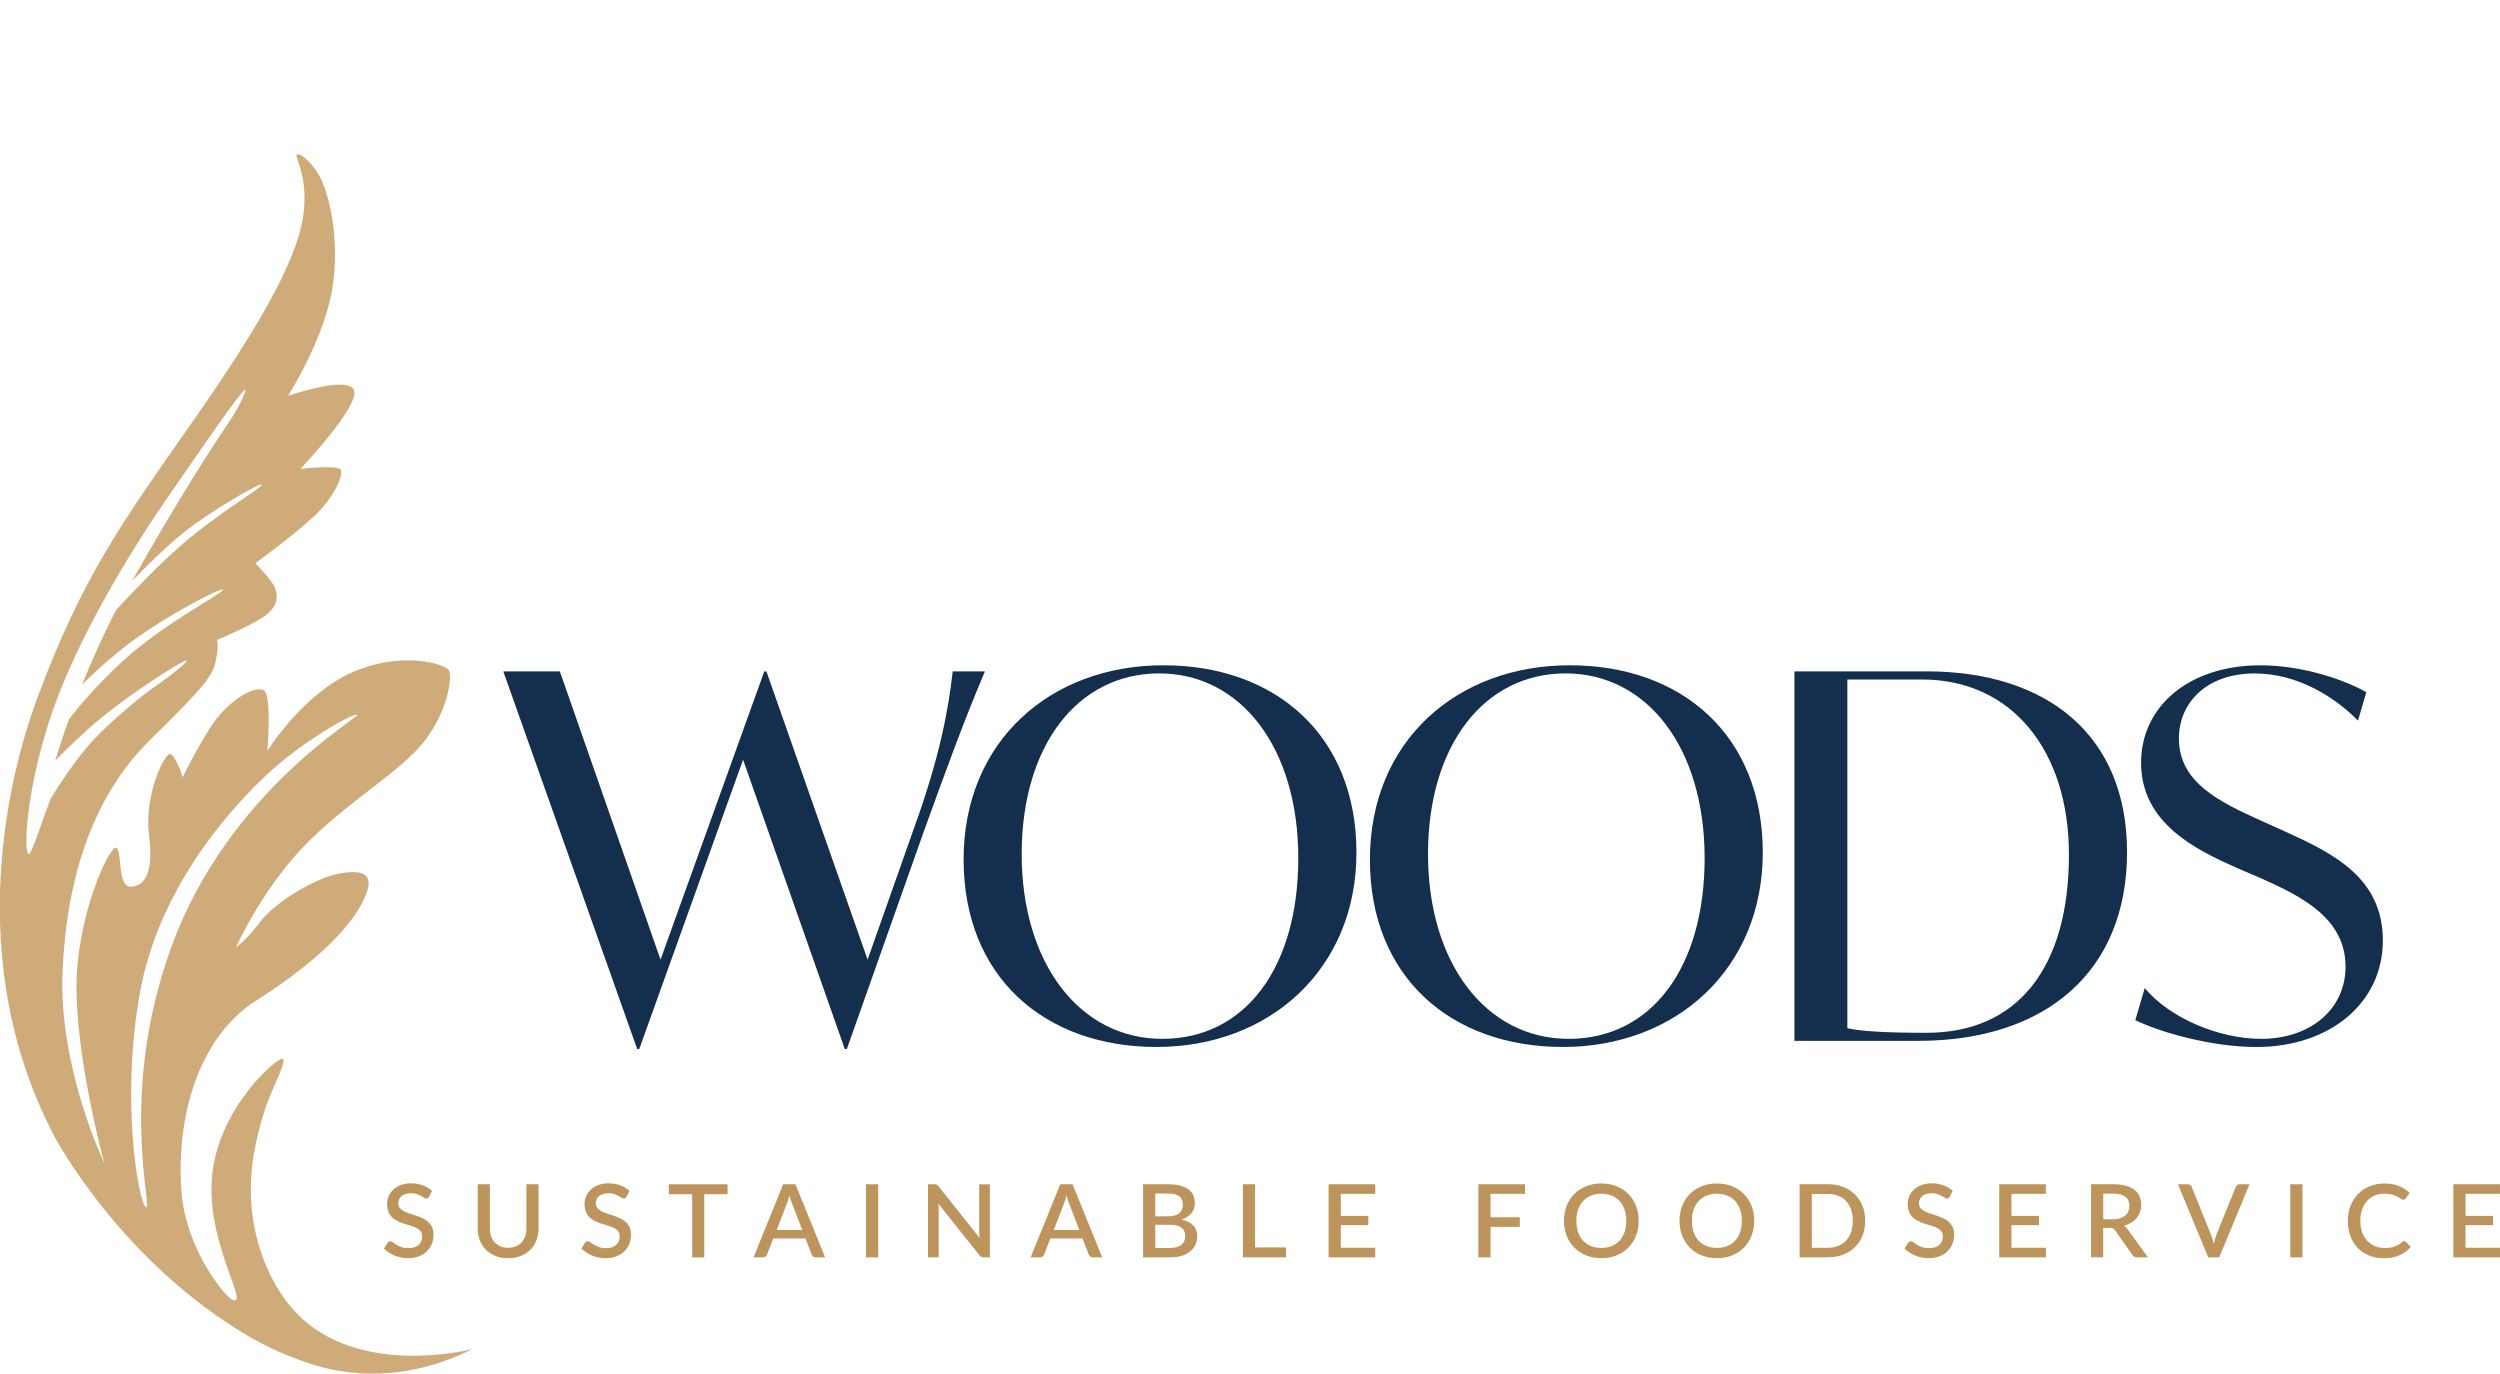 <?xml version="1.0" encoding="UTF-8"?> <svg xmlns="http://www.w3.org/2000/svg" id="Layer_1" viewBox="0 0 528.81 290.56"><defs><style>.cls-1{fill:#142e4d;}.cls-1,.cls-2,.cls-3{stroke-width:0px;}.cls-2{fill:#bc945c;}.cls-3{fill:#cfab7a;}</style></defs><path class="cls-3" d="m54.56,262.68c-2.59-9.16-1.15-17.15-.65-19.79.68-3.55,1.79-7.31,2.41-9,1.71-4.69,4.28-9.28,3.51-9.92-.81-.67-13.15,9.73-14.88,23.98-1.64,13.47,6.65,26.22,4.86,27.09-.54.26-1.57-.75-2.38-1.66-1.82-2.17-4.2-5.47-6.1-9.93,0,0-2.52-5.35-2.96-11.43-1.14-15.79,3.6-32.66,15.88-40.42,12.27-7.76,19.27-14.92,22.16-20.26,2.88-5.35,1.91-7.49-3.84-6.71-5.75.78-14.61,6.44-17.52,10.33-2.91,3.89-5.15,5.46-5.15,5.46,0,0,5.08-11.52,13.99-20.99,8.92-9.47,21.04-16.25,25.99-22.8,4.96-6.55,5.75-13.32,5.12-14.77-.64-1.44-10.03-4.27-20.5.35-10.47,4.61-17.95,16.61-17.95,16.61,0,0,1.01-11.45-.7-12.74-1.71-1.3-7.85,2-11.72,8.35-3.87,6.36-5.47,9.97-5.47,9.97,0,0-1.59-4.87-2.75-4.91-1.16-.04-5.44,8.78-4.4,17.05,1.04,8.27-.96,10.91-3.84,11.01-2.89.1-1.77-7.33-3.05-8.23-1.28-.9-8.86,14.91-8.43,31.01.42,16.1,5.9,35.76,5.9,35.76,0,0-9.72-20.1-8.86-40.54.85-20.44,6.71-37.52,18.68-49.21,11.97-11.7,13.14-13.61,13.78-16.82.63-3.21.21-4.16.21-4.16,0,0,8.3-3.43,10.66-5.5,2.35-2.06,2.21-3.85,1.6-5.51-.6-1.65-4.16-5.21-4.16-5.21,0,0,10.76-7.79,14.12-11.67,2.97-3.42,4.4-6.87,4.01-8.05-.39-1.17-8.56-.25-8.56-.25,0,0,12.27-12.97,11.36-16.48-.91-3.51-14.01,1.05-14.01,1.05,0,0,8-12.48,9.51-23.59,1.39-10.22-.9-18.88-2.5-22.21-1.6-3.33-4.34-5.64-5.14-5.28-.81.35,4.16,6.81-.16,18.95-2.43,6.83-7.17,16.55-22.02,37.76-14.85,21.21-23.11,32.54-32.62,58-3.31,8.86-18.11,51.67,3.47,92.92,0,0,13.98,26.72,41.78,42.74,5.38,3.1,11.26,5.07,11.26,5.07,2.7.95,5.93,1.79,9.61,2.2,11.65,1.29,21.02-2.53,25.79-4.93-1.28.33-24.36,5.89-37.3-7.72-5.34-5.62-7.52-12.99-8.08-14.97ZM10.78,168.82c-2.17,5.5-4.02,11.91-4.73,11.82-1.01-.14-.76-12.65,4.64-28.95,5.4-16.31,17.01-35.19,24.09-45.47,7.08-10.28,16.37-23.88,17.17-23.84,0,0-.36,2.28-3.78,7.29-2.84,4.18-10.99,16.73-20.22,33.21,2.81-2.9,7.09-7.16,10.56-9.98,5.7-4.63,17.27-11.29,16.89-10.37-.37.92-9.49,6.13-17.44,13.12-4.9,4.31-10.09,9.78-13.36,13.34-2.85,5.44-5.27,10.92-7.26,15.87,1.91-1.93,4.51-4.38,7.9-7.14,8.25-6.74,22-13.77,21.96-12.98-.04.8-12.56,7.07-21.36,15.22-5.35,4.95-9.12,9.42-11.25,12.16-1.3,3.64-2.28,6.67-2.92,8.78,1.32-1.36,3.41-3.41,6.66-6.4,7.32-6.71,21.36-15.6,21.16-14.74-.2.87-6.51,5.38-7.42,5.97-.91.59-7.81,5.96-12.43,10.91-3.48,3.74-7.22,9.55-8.86,12.18Zm25.55,31.26c-11.43,31.16-3.95,55.58-5.43,55.25-1.48-.32-5.63-22.86-1.1-46.36,4.54-23.5,21.89-41.18,29.08-47.28,7.2-6.1,16.23-11.06,16.68-10.48.45.58-27.3,16.3-39.24,48.87Z"></path><path class="cls-1" d="m208.33,142.01c-4.72,11.17-8.23,20.93-13.06,34.25l-16.14,45.63h-.44l-21.51-61.2-21.96,61.2h-.44l-28.32-79.88h11.96l21.3,60.98,21.95-60.98h.44l21.41,60.98,9.66-27.38c5.71-15.67,7.46-25.77,8.34-33.6h6.81Z"></path><path class="cls-1" d="m203.82,181.84c0-25.12,18.44-41.12,42.26-41.12s40.84,14.92,40.84,39.62-18.44,41.12-42.26,41.12-40.83-14.92-40.83-39.62Zm70.8-.32c0-23.4-12.18-39.08-29.42-39.08s-29.09,15.25-29.09,38.22,12.18,39.08,29.75,39.08,28.76-15.14,28.76-38.22Z"></path><path class="cls-1" d="m289.77,181.84c0-25.12,18.44-41.12,42.26-41.12s40.84,14.92,40.84,39.62-18.44,41.12-42.26,41.12-40.84-14.92-40.84-39.62Zm70.8-.32c0-23.4-12.18-39.08-29.42-39.08s-29.09,15.25-29.09,38.22,12.19,39.08,29.75,39.08,28.76-15.14,28.76-38.22Z"></path><path class="cls-1" d="m449.92,180.23c0,25.23-17.12,39.94-44.24,39.94h-26.12v-78.16h27.99c25.36,0,42.37,13.42,42.37,38.22Zm-12.29.54c0-22.12-12.18-37.04-31.06-37.04h-15.81v73.76c2.85.64,8.01.97,16.79.97,19.1,0,30.08-13.63,30.08-37.68Z"></path><path class="cls-1" d="m451.68,215.76l1.98-6.76c5.27,6.33,15.7,10.74,24.59,10.74,10.65,0,17.89-6.44,17.89-15.25,0-10.31-9.44-14.92-17.56-18.57l-5.49-2.36c-8.67-3.86-20.2-9.45-20.2-22.22,0-11.81,9.99-20.61,25.25-20.61,9,0,17.89,3.11,22.39,5.69l-1.76,6.01c-4.83-4.94-12.73-9.98-21.85-9.98-10.21,0-16.03,6.23-16.03,13.74,0,9.23,8.34,13.31,17.12,17.29l5.49,2.47c9.88,4.51,20.53,9.66,20.53,22.97s-11.31,22.55-26.78,22.55c-9.55,0-20.64-3.22-25.58-5.69Z"></path><path class="cls-2" d="m90.75,253.14c-.08.13-.17.22-.25.29-.09.06-.2.09-.33.09-.14,0-.29-.06-.47-.17-.17-.11-.38-.24-.64-.38-.25-.14-.55-.27-.89-.39-.34-.12-.75-.18-1.23-.18-.44,0-.83.05-1.16.16s-.61.26-.84.45c-.23.19-.4.42-.51.68-.11.26-.17.55-.17.85,0,.39.11.72.32.98.21.26.49.48.84.67.35.19.74.35,1.19.49s.9.29,1.37.45.92.34,1.37.54.84.45,1.19.76c.35.31.63.68.84,1.13.21.44.32.98.32,1.62,0,.69-.12,1.33-.36,1.93-.24.6-.59,1.12-1.05,1.57-.46.45-1.02.8-1.69,1.06-.67.26-1.43.39-2.29.39-.5,0-1-.05-1.48-.15-.48-.1-.94-.23-1.37-.41-.44-.18-.84-.39-1.22-.64-.38-.25-.72-.53-1.02-.84l.75-1.2c.07-.1.15-.18.25-.24s.22-.09.34-.09c.17,0,.35.08.56.23.2.15.45.32.74.5.29.18.64.35,1.05.5.41.15.9.23,1.47.23.93,0,1.65-.22,2.16-.67.51-.44.76-1.06.76-1.83,0-.44-.11-.79-.32-1.07s-.49-.51-.84-.69c-.35-.19-.74-.34-1.19-.47-.45-.13-.9-.27-1.36-.41-.46-.15-.92-.32-1.36-.52s-.84-.45-1.19-.77c-.35-.32-.63-.71-.84-1.18-.21-.47-.32-1.05-.32-1.76,0-.56.11-1.1.33-1.62.22-.52.55-.99.98-1.39.43-.4.96-.73,1.59-.97s1.35-.37,2.15-.37c.91,0,1.74.14,2.5.42.76.28,1.41.68,1.96,1.19l-.63,1.2Z"></path><path class="cls-2" d="m107.48,263.93c.61,0,1.15-.1,1.63-.3.48-.2.88-.48,1.22-.84.33-.36.59-.79.76-1.29.17-.5.26-1.06.26-1.68v-9.32h2.56v9.32c0,.91-.15,1.75-.44,2.52-.3.77-.72,1.44-1.28,2-.56.56-1.23,1-2.03,1.32s-1.69.48-2.68.48-1.89-.16-2.68-.48-1.47-.76-2.03-1.32c-.56-.56-.98-1.23-1.28-2-.3-.77-.44-1.61-.44-2.52v-9.32h2.57v9.31c0,.62.09,1.17.26,1.68s.43.94.76,1.3c.33.36.73.64,1.21.84.48.2,1.02.3,1.63.3Z"></path><path class="cls-2" d="m132.52,253.14c-.08.13-.17.22-.25.29-.09.06-.2.09-.33.09-.14,0-.29-.06-.47-.17-.17-.11-.38-.24-.64-.38-.25-.14-.55-.27-.89-.39-.34-.12-.75-.18-1.23-.18-.44,0-.83.05-1.16.16s-.61.26-.84.45c-.23.19-.4.42-.51.68-.11.26-.17.55-.17.85,0,.39.11.72.32.98.21.26.49.48.84.67.35.19.74.35,1.19.49s.9.29,1.37.45.92.34,1.37.54.84.45,1.19.76c.35.31.63.68.84,1.13.21.44.32.98.32,1.62,0,.69-.12,1.33-.36,1.93-.24.6-.59,1.12-1.05,1.57-.46.45-1.02.8-1.69,1.06-.67.26-1.43.39-2.29.39-.5,0-1-.05-1.48-.15-.48-.1-.94-.23-1.37-.41-.44-.18-.84-.39-1.22-.64-.38-.25-.72-.53-1.02-.84l.75-1.2c.07-.1.15-.18.25-.24s.22-.09.34-.09c.17,0,.35.08.56.23.2.15.45.32.74.5.29.18.64.35,1.05.5.41.15.9.23,1.47.23.93,0,1.65-.22,2.16-.67.51-.44.76-1.06.76-1.83,0-.44-.11-.79-.32-1.07s-.49-.51-.84-.69c-.35-.19-.74-.34-1.19-.47-.45-.13-.9-.27-1.36-.41-.46-.15-.92-.32-1.36-.52s-.84-.45-1.19-.77c-.35-.32-.63-.71-.84-1.18-.21-.47-.32-1.05-.32-1.76,0-.56.11-1.1.33-1.62.22-.52.55-.99.98-1.39.43-.4.96-.73,1.59-.97s1.35-.37,2.15-.37c.91,0,1.74.14,2.5.42.76.28,1.41.68,1.96,1.19l-.63,1.2Z"></path><path class="cls-2" d="m153.9,252.6h-4.93v13.37h-2.56v-13.37h-4.94v-2.09h12.43v2.09Z"></path><path class="cls-2" d="m174.55,265.96h-1.99c-.23,0-.41-.06-.55-.17-.14-.11-.25-.25-.32-.41l-1.32-3.41h-6.81l-1.32,3.41c-.06.14-.16.28-.31.4-.15.12-.33.18-.55.18h-1.99l6.27-15.46h2.6l6.27,15.46Zm-4.86-5.8l-2.17-5.65c-.18-.44-.36-.99-.54-1.66-.08.34-.17.65-.26.93-.09.28-.18.53-.26.75l-2.17,5.64h5.41Z"></path><path class="cls-2" d="m185.76,265.96h-2.58v-15.46h2.58v15.46Z"></path><path class="cls-2" d="m209.38,250.5v15.46h-1.31c-.2,0-.37-.03-.5-.1-.14-.07-.27-.18-.4-.34l-8.68-10.91c.02.21.04.41.05.62.01.2.02.39.02.56v10.17h-2.26v-15.46h1.34c.11,0,.2,0,.28.02s.15.03.21.06c.07.03.13.07.19.13s.12.13.19.21l8.69,10.92c-.02-.22-.04-.44-.05-.65s-.02-.42-.02-.6v-10.08h2.25Z"></path><path class="cls-2" d="m233.16,265.96h-1.99c-.23,0-.41-.06-.55-.17-.14-.11-.25-.25-.32-.41l-1.32-3.41h-6.81l-1.32,3.41c-.06.14-.16.28-.31.4-.15.12-.33.18-.55.18h-1.99l6.27-15.46h2.6l6.27,15.46Zm-4.86-5.8l-2.17-5.65c-.18-.44-.36-.99-.54-1.66-.08.34-.17.65-.26.93-.09.28-.18.53-.26.75l-2.17,5.64h5.41Z"></path><path class="cls-2" d="m247.05,250.5c1.01,0,1.87.09,2.59.28.72.19,1.31.46,1.77.81s.8.78,1.01,1.28.32,1.07.32,1.7c0,.36-.06.72-.17,1.06-.11.34-.29.66-.53.96-.24.3-.54.56-.89.8s-.78.43-1.27.59c2.24.46,3.36,1.63,3.36,3.49,0,.66-.13,1.26-.38,1.81-.25.55-.62,1.02-1.1,1.42s-1.07.71-1.77.93c-.7.22-1.5.33-2.4.33h-5.8v-15.46h5.26Zm-2.69,1.96v4.83h2.57c1.1,0,1.92-.21,2.46-.62.54-.42.81-1.01.81-1.79,0-.85-.25-1.47-.76-1.85-.51-.38-1.3-.57-2.39-.57h-2.69Zm3.18,11.51c.58,0,1.07-.07,1.47-.2.4-.13.72-.31.98-.54.25-.23.44-.5.55-.81.11-.31.17-.65.17-1,0-.73-.25-1.3-.76-1.72s-1.31-.63-2.41-.63h-3.17v4.91h3.18Z"></path><path class="cls-2" d="m272.04,263.86v2.1h-9.13v-15.46h2.57v13.36h6.56Z"></path><path class="cls-2" d="m290.9,263.93v2.03h-9.87v-15.46h9.86v2.03h-7.28v4.66h5.82v1.96h-5.82v4.78h7.29Z"></path><path class="cls-2" d="m315.29,252.53v4.95h6.18v2.03h-6.18v6.45h-2.58v-15.46h9.86v2.03h-7.28Z"></path><path class="cls-2" d="m346.62,258.23c0,1.15-.19,2.2-.57,3.17-.38.97-.92,1.8-1.61,2.5-.69.7-1.52,1.24-2.49,1.64s-2.05.59-3.23.59-2.25-.2-3.22-.59-1.8-.94-2.5-1.64c-.7-.7-1.23-1.53-1.61-2.5-.38-.97-.57-2.02-.57-3.17s.19-2.2.57-3.17c.38-.97.92-1.8,1.61-2.5s1.53-1.25,2.5-1.64,2.04-.59,3.22-.59,2.26.2,3.23.59,1.8.94,2.49,1.64,1.23,1.54,1.61,2.5c.38.97.57,2.02.57,3.17Zm-2.62,0c0-.89-.12-1.69-.37-2.39-.25-.71-.6-1.31-1.05-1.8s-1.01-.87-1.66-1.14c-.65-.27-1.38-.4-2.2-.4s-1.53.13-2.18.4c-.65.26-1.21.64-1.67,1.14s-.82,1.09-1.06,1.8c-.25.71-.37,1.51-.37,2.39s.12,1.7.37,2.41c.25.71.6,1.31,1.06,1.8s1.02.87,1.67,1.13,1.38.39,2.18.39,1.54-.13,2.2-.39,1.21-.64,1.66-1.13.81-1.09,1.05-1.8.37-1.51.37-2.41Z"></path><path class="cls-2" d="m371.06,258.23c0,1.15-.19,2.2-.57,3.17-.38.97-.92,1.8-1.61,2.5-.69.7-1.52,1.24-2.49,1.64s-2.05.59-3.23.59-2.25-.2-3.22-.59-1.8-.94-2.5-1.64c-.7-.7-1.23-1.53-1.61-2.5-.38-.97-.57-2.02-.57-3.17s.19-2.2.57-3.17c.38-.97.92-1.8,1.61-2.5s1.53-1.25,2.5-1.64,2.04-.59,3.22-.59,2.26.2,3.23.59,1.8.94,2.49,1.64,1.23,1.54,1.61,2.5c.38.97.57,2.02.57,3.17Zm-2.62,0c0-.89-.12-1.69-.37-2.39-.25-.71-.6-1.31-1.05-1.8s-1.01-.87-1.66-1.14c-.65-.27-1.38-.4-2.2-.4s-1.53.13-2.18.4c-.65.26-1.21.64-1.67,1.14s-.82,1.09-1.06,1.8c-.25.71-.37,1.51-.37,2.39s.12,1.7.37,2.41c.25.71.6,1.31,1.06,1.8s1.02.87,1.67,1.13,1.38.39,2.18.39,1.54-.13,2.2-.39,1.21-.64,1.66-1.13.81-1.09,1.05-1.8.37-1.51.37-2.41Z"></path><path class="cls-2" d="m394.53,258.23c0,1.15-.19,2.19-.57,3.14-.38.95-.92,1.76-1.61,2.44-.69.68-1.52,1.21-2.49,1.58s-2.05.56-3.23.56h-5.97v-15.46h5.97c1.19,0,2.26.19,3.23.56s1.8.9,2.49,1.58c.69.68,1.23,1.49,1.61,2.44.38.95.57,2,.57,3.14Zm-2.62,0c0-.89-.12-1.69-.37-2.39-.25-.71-.6-1.31-1.05-1.79-.46-.49-1.01-.86-1.66-1.12-.65-.26-1.38-.39-2.2-.39h-3.39v11.4h3.39c.81,0,1.54-.13,2.2-.39.65-.26,1.21-.63,1.66-1.12.46-.49.81-1.09,1.05-1.79s.37-1.5.37-2.4Z"></path><path class="cls-2" d="m412.4,253.14c-.08.13-.17.22-.25.29-.09.06-.2.09-.33.09-.14,0-.29-.06-.47-.17-.17-.11-.38-.24-.64-.38-.25-.14-.55-.27-.89-.39-.34-.12-.75-.18-1.23-.18-.44,0-.83.05-1.16.16s-.61.26-.84.45c-.23.19-.4.42-.51.68-.11.26-.17.55-.17.85,0,.39.11.72.32.98.21.26.49.48.84.67.35.19.74.35,1.19.49s.9.29,1.37.45.92.34,1.37.54.84.45,1.19.76c.35.31.63.68.84,1.13.21.44.32.98.32,1.62,0,.69-.12,1.33-.36,1.93-.24.6-.59,1.12-1.05,1.57-.46.45-1.02.8-1.69,1.06-.67.26-1.43.39-2.29.39-.5,0-1-.05-1.48-.15-.48-.1-.94-.23-1.37-.41-.44-.18-.84-.39-1.22-.64-.38-.25-.72-.53-1.02-.84l.75-1.2c.07-.1.15-.18.25-.24s.22-.09.34-.09c.17,0,.35.08.56.23.2.15.45.32.74.5.29.18.64.35,1.05.5.41.15.9.23,1.47.23.93,0,1.65-.22,2.16-.67.51-.44.76-1.06.76-1.83,0-.44-.11-.79-.32-1.07s-.49-.51-.84-.69c-.35-.19-.74-.34-1.19-.47-.45-.13-.9-.27-1.36-.41-.46-.15-.92-.32-1.36-.52s-.84-.45-1.19-.77c-.35-.32-.63-.71-.84-1.18-.21-.47-.32-1.05-.32-1.76,0-.56.11-1.1.33-1.62.22-.52.55-.99.98-1.39.43-.4.96-.73,1.59-.97s1.35-.37,2.15-.37c.91,0,1.74.14,2.5.42.76.28,1.41.68,1.96,1.19l-.63,1.2Z"></path><path class="cls-2" d="m432.76,263.93v2.03h-9.87v-15.46h9.86v2.03h-7.28v4.66h5.82v1.96h-5.82v4.78h7.29Z"></path><path class="cls-2" d="m454.35,265.96h-2.29c-.45,0-.78-.17-.99-.52l-3.69-5.21c-.12-.18-.26-.31-.41-.39-.15-.08-.37-.12-.66-.12h-1.43v6.23h-2.57v-15.46h4.65c1.04,0,1.93.1,2.68.31.75.21,1.37.5,1.85.89.48.38.84.84,1.07,1.38.23.54.35,1.13.35,1.79,0,.54-.08,1.04-.25,1.5-.16.46-.4.89-.71,1.27-.31.38-.69.71-1.15.99s-.97.5-1.55.66c.31.19.59.45.81.78l4.27,5.89Zm-7.44-8.05c.58,0,1.1-.07,1.54-.21.44-.14.8-.33,1.1-.58.29-.25.51-.55.66-.9.15-.35.22-.73.22-1.15,0-.84-.29-1.49-.86-1.93-.57-.44-1.43-.67-2.59-.67h-2.09v5.44h2.02Z"></path><path class="cls-2" d="m475.83,250.5l-6.41,15.46h-2.32l-6.41-15.46h2.05c.23,0,.41.06.55.17.14.11.25.25.32.41l4.07,10.08c.22.57.42,1.22.6,1.95.08-.37.17-.71.26-1.04.09-.33.19-.63.3-.91l4.06-10.08c.06-.14.16-.28.31-.4s.33-.18.55-.18h2.06Z"></path><path class="cls-2" d="m487.03,265.96h-2.58v-15.46h2.58v15.46Z"></path><path class="cls-2" d="m508.55,262.52c.14,0,.26.05.36.16l1.02,1.08c-.64.76-1.43,1.34-2.37,1.76-.94.41-2.06.62-3.36.62-1.16,0-2.2-.2-3.13-.58-.93-.39-1.73-.93-2.39-1.63-.66-.7-1.17-1.53-1.52-2.5-.36-.97-.53-2.03-.53-3.19s.19-2.22.57-3.19.91-1.8,1.59-2.5c.68-.7,1.5-1.24,2.46-1.63.96-.39,2.01-.58,3.16-.58s2.15.18,3.02.54c.88.36,1.63.84,2.28,1.44l-.85,1.17c-.06.08-.13.15-.21.2-.08.06-.19.09-.33.09-.15,0-.31-.07-.5-.2-.19-.13-.42-.28-.71-.44s-.65-.31-1.09-.44c-.44-.13-.98-.2-1.63-.2-.75,0-1.45.13-2.07.39-.63.26-1.17.63-1.62,1.13-.45.49-.81,1.09-1.06,1.8-.25.71-.38,1.51-.38,2.42s.13,1.72.4,2.43c.26.71.62,1.31,1.09,1.8s1,.86,1.62,1.12c.62.26,1.29.39,2.01.39.44,0,.83-.02,1.18-.07.35-.05.67-.12.96-.23.29-.1.57-.23.83-.39.26-.16.52-.35.77-.58.15-.13.29-.19.44-.19Z"></path><path class="cls-2" d="m528.81,263.93v2.03h-9.87v-15.46h9.86v2.03h-7.28v4.66h5.82v1.96h-5.82v4.78h7.29Z"></path></svg> 